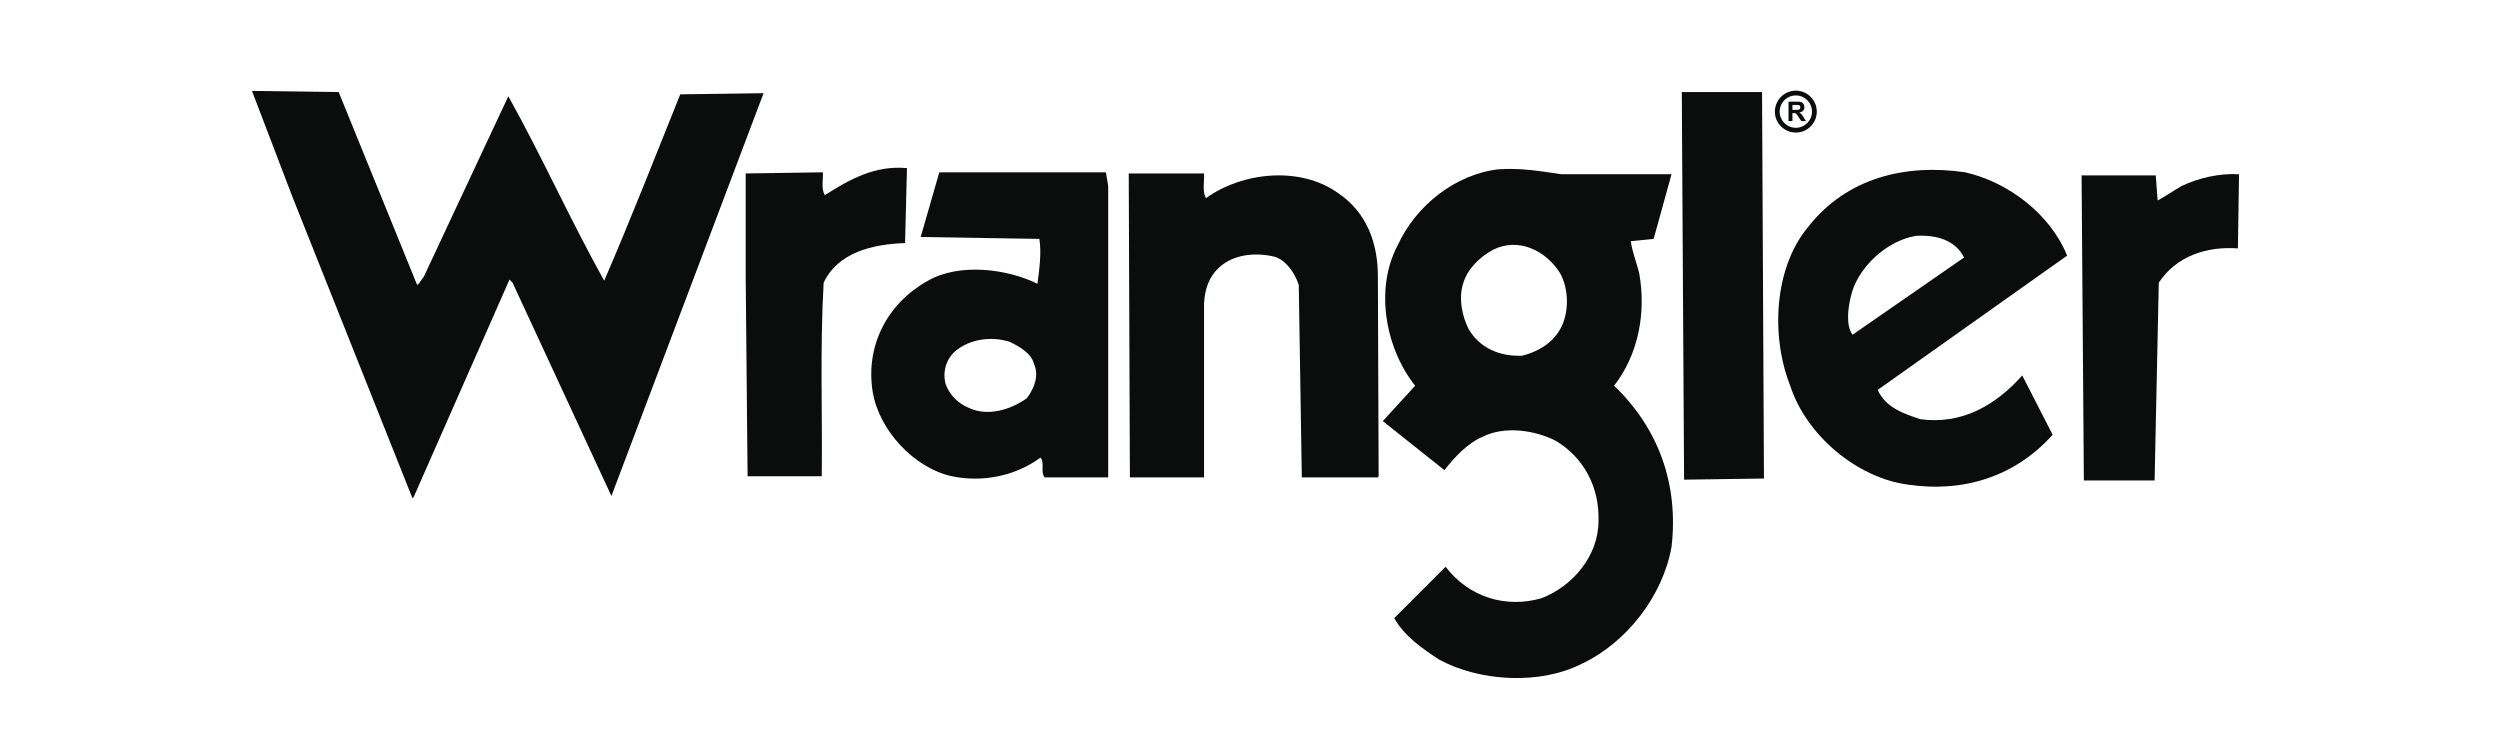 <?xml version="1.0" encoding="utf-8"?>
<!-- Generator: Adobe Illustrator 23.0.3, SVG Export Plug-In . SVG Version: 6.00 Build 0)  -->
<svg version="1.1" xmlns="http://www.w3.org/2000/svg" xmlns:xlink="http://www.w3.org/1999/xlink" x="0px" y="0px"
	 viewBox="0 0 437.658 128.91" style="enable-background:new 0 0 437.658 128.91;" xml:space="preserve">
<style type="text/css">
	.st0{fill:#FFFFFF;}
	.st1{fill:#0B0C0C;}
	.st2{fill:#992022;}
	.st3{fill:#991E20;}
	.st4{fill:#941114;}
</style>
<g id="Artboard_5__-_Twisted_X">
</g>
<g id="Artboard_4_-_Twisted_X_1_">
</g>
<g id="Artboard_3_-_Twisted_X">
</g>
<g id="Artboard_2_-_Twisted_X">
	<g>
		<path class="st1" d="M72.942,49.677l0.2,0.201l1.065-1.464l14.784-31.564c5.859,10.522,10.854,21.641,16.781,32.297
			c4.661-10.786,8.923-21.708,13.318-32.63l14.583-0.201l-26.635,70.519L89.724,49.478l-0.533-0.531L72.41,87.035l-0.2,0.199
			L51.234,34.562L44.11,15.917l15.182,0.199L72.942,49.677z"/>
		<polygon class="st1" points="308.804,83.772 294.821,83.973 294.421,16.116 308.471,16.116 		"/>
		<path class="st1" d="M158.444,42.552c-5.661,0.201-11.721,1.6-14.251,6.925c-0.665,11.519-0.198,23.04-0.333,33.896h-12.985
			l-0.333-34.96V30.365l13.518-0.199c0.066,1.332-0.333,2.863,0.333,3.996c4.328-2.73,8.724-5.26,14.383-4.728L158.444,42.552z"/>
		<path class="st1" d="M210.784,30.365c0.067,1.466-0.333,3.131,0.332,4.329c6.393-4.594,16.514-5.66,23.173-0.865
			c4.994,3.396,6.927,8.723,6.927,14.584l0.132,34.96l-0.132,0.198h-13.318l-0.533-33.694c-0.666-1.998-2.13-4.261-4.196-4.927
			c-3.329-0.798-7.125-0.467-9.654,1.797c-1.933,1.731-2.597,3.93-2.731,6.393v30.43h-12.985l-0.2-53.206H210.784z"/>
		<path class="st1" d="M391.774,43.484c-5.593-0.398-10.786,1.399-13.85,5.993l-0.732,34.629h-12.386L364.408,30.7h12.985
			l0.332,4.395c1.265-0.666,2.797-1.731,4.194-2.532c3.063-1.463,6.793-2.263,10.054-2.062L391.774,43.484z"/>
		<path class="st1" d="M361.877,44.75l-33.163,23.508c1.398,3.128,4.661,4.194,7.459,5.126c7.191,0.999,13.185-2.398,17.846-7.658
			l5.326,10.387c-6.525,7.26-15.516,10.189-25.371,8.724c-8.924-1.2-17.779-8.657-20.577-17.315
			c-3.396-8.59-2.863-20.509,3.064-27.701c6.794-8.723,17.114-11.188,27.569-9.656C351.422,31.831,358.88,37.359,361.877,44.75z
			 M335.439,41.287c-5.128,0.798-10.388,5.66-11.453,10.721c-0.466,1.998-0.866,4.994,0.332,6.591l19.511-13.516
			C342.299,41.953,338.836,41.089,335.439,41.287z"/>
		<path class="st1" d="M273.313,30.501h19.309l-3.128,11.32l-3.997,0.4c0.201,1.731,1,3.729,1.466,5.592
			c1.266,7.059-0.2,14.318-4.396,19.711c7.858,7.526,11.321,17.382,10.055,28.235c-1.531,8.524-7.791,16.714-15.714,20.443
			c-7.324,3.729-17.846,3.13-24.972-0.733c-2.863-1.864-6.125-4.127-7.857-7.257l8.99-8.99c4.128,5.394,10.589,7.258,16.714,5.528
			c5.527-2.065,10.054-7.459,10.054-13.519c0.199-5.794-2.463-11.054-7.457-14.05c-3.597-1.866-8.991-2.664-12.785-0.731
			c-2.597,1.064-4.93,3.53-6.726,5.859l-10.79-8.59l5.662-6.194c-5.193-6.526-7.125-16.913-3.063-24.571
			c3.197-6.992,10.122-12.452,17.646-13.318C266.188,29.368,269.716,29.967,273.313,30.501z M261.459,43.685
			c-2.397,1.265-4.595,3.396-5.328,5.992c-0.798,2.599-0.199,5.528,0.931,7.859c1.932,3.396,5.528,4.929,9.457,4.728
			c2.597-0.666,5.129-2.067,6.592-4.596c1.598-2.797,1.598-6.991,0-9.856C270.581,43.818,265.855,41.555,261.459,43.685z"/>
		<path class="st1" d="M194.004,32.563v51.009h-11.121c-0.8-0.931,0.067-2.529-0.733-3.461c-4.329,3.195-10.121,4.393-15.515,3.263
			c-6.659-1.466-12.718-8.06-13.85-14.717c-1.332-8.19,2.597-15.583,9.655-19.51c5.461-3.13,13.785-2.132,19.178,0.531
			c0.334-2.53,0.733-5.459,0.334-7.856l-20.777-0.333l3.263-11.322h29.167L194.004,32.563z M176.823,59.866
			c-3.195-1.066-7.125-0.532-9.655,1.665c-1.598,1.466-2.198,3.662-1.598,5.793c0.666,1.799,2.197,3.33,3.995,4.062
			c3.33,1.598,7.392,0.333,10.188-1.664c1.265-1.665,2.198-3.929,1.265-5.994C180.552,61.797,178.421,60.665,176.823,59.866z"/>
		<g>
			<path class="st1" d="M313.104,21.199v-3.406h1.444c0.363,0,0.627,0.031,0.791,0.092c0.165,0.061,0.296,0.169,0.395,0.326
				c0.1,0.156,0.149,0.336,0.149,0.537c0,0.256-0.075,0.467-0.225,0.633c-0.149,0.167-0.374,0.272-0.671,0.315
				c0.148,0.086,0.271,0.181,0.367,0.285c0.097,0.104,0.227,0.287,0.391,0.553l0.416,0.665h-0.821l-0.497-0.742
				c-0.176-0.263-0.297-0.431-0.362-0.5c-0.065-0.07-0.133-0.116-0.207-0.143c-0.073-0.025-0.188-0.037-0.346-0.037h-0.139v1.421
				H313.104z M313.787,19.232h0.507c0.329,0,0.534-0.013,0.616-0.042c0.083-0.028,0.146-0.076,0.192-0.144
				c0.047-0.068,0.07-0.155,0.07-0.257c0-0.114-0.031-0.207-0.091-0.278c-0.061-0.071-0.147-0.116-0.258-0.134
				c-0.057-0.009-0.222-0.012-0.5-0.012h-0.534V19.232z"/>
		</g>
		<g>
			<path class="st1" d="M310.715,19.54c0,2.023,1.645,3.669,3.668,3.669c2.023,0,3.669-1.646,3.669-3.669s-1.646-3.669-3.669-3.669
				C312.361,15.872,310.715,17.517,310.715,19.54z M311.552,19.54c0-1.561,1.27-2.832,2.831-2.832c1.562,0,2.832,1.27,2.832,2.832
				c0,1.561-1.27,2.832-2.832,2.832C312.822,22.372,311.552,21.101,311.552,19.54z"/>
		</g>
	</g>
</g>
<g id="Artboard_1_-_Twisted_X_1_">
</g>
<g id="Print_Color_Key">
</g>
</svg>
